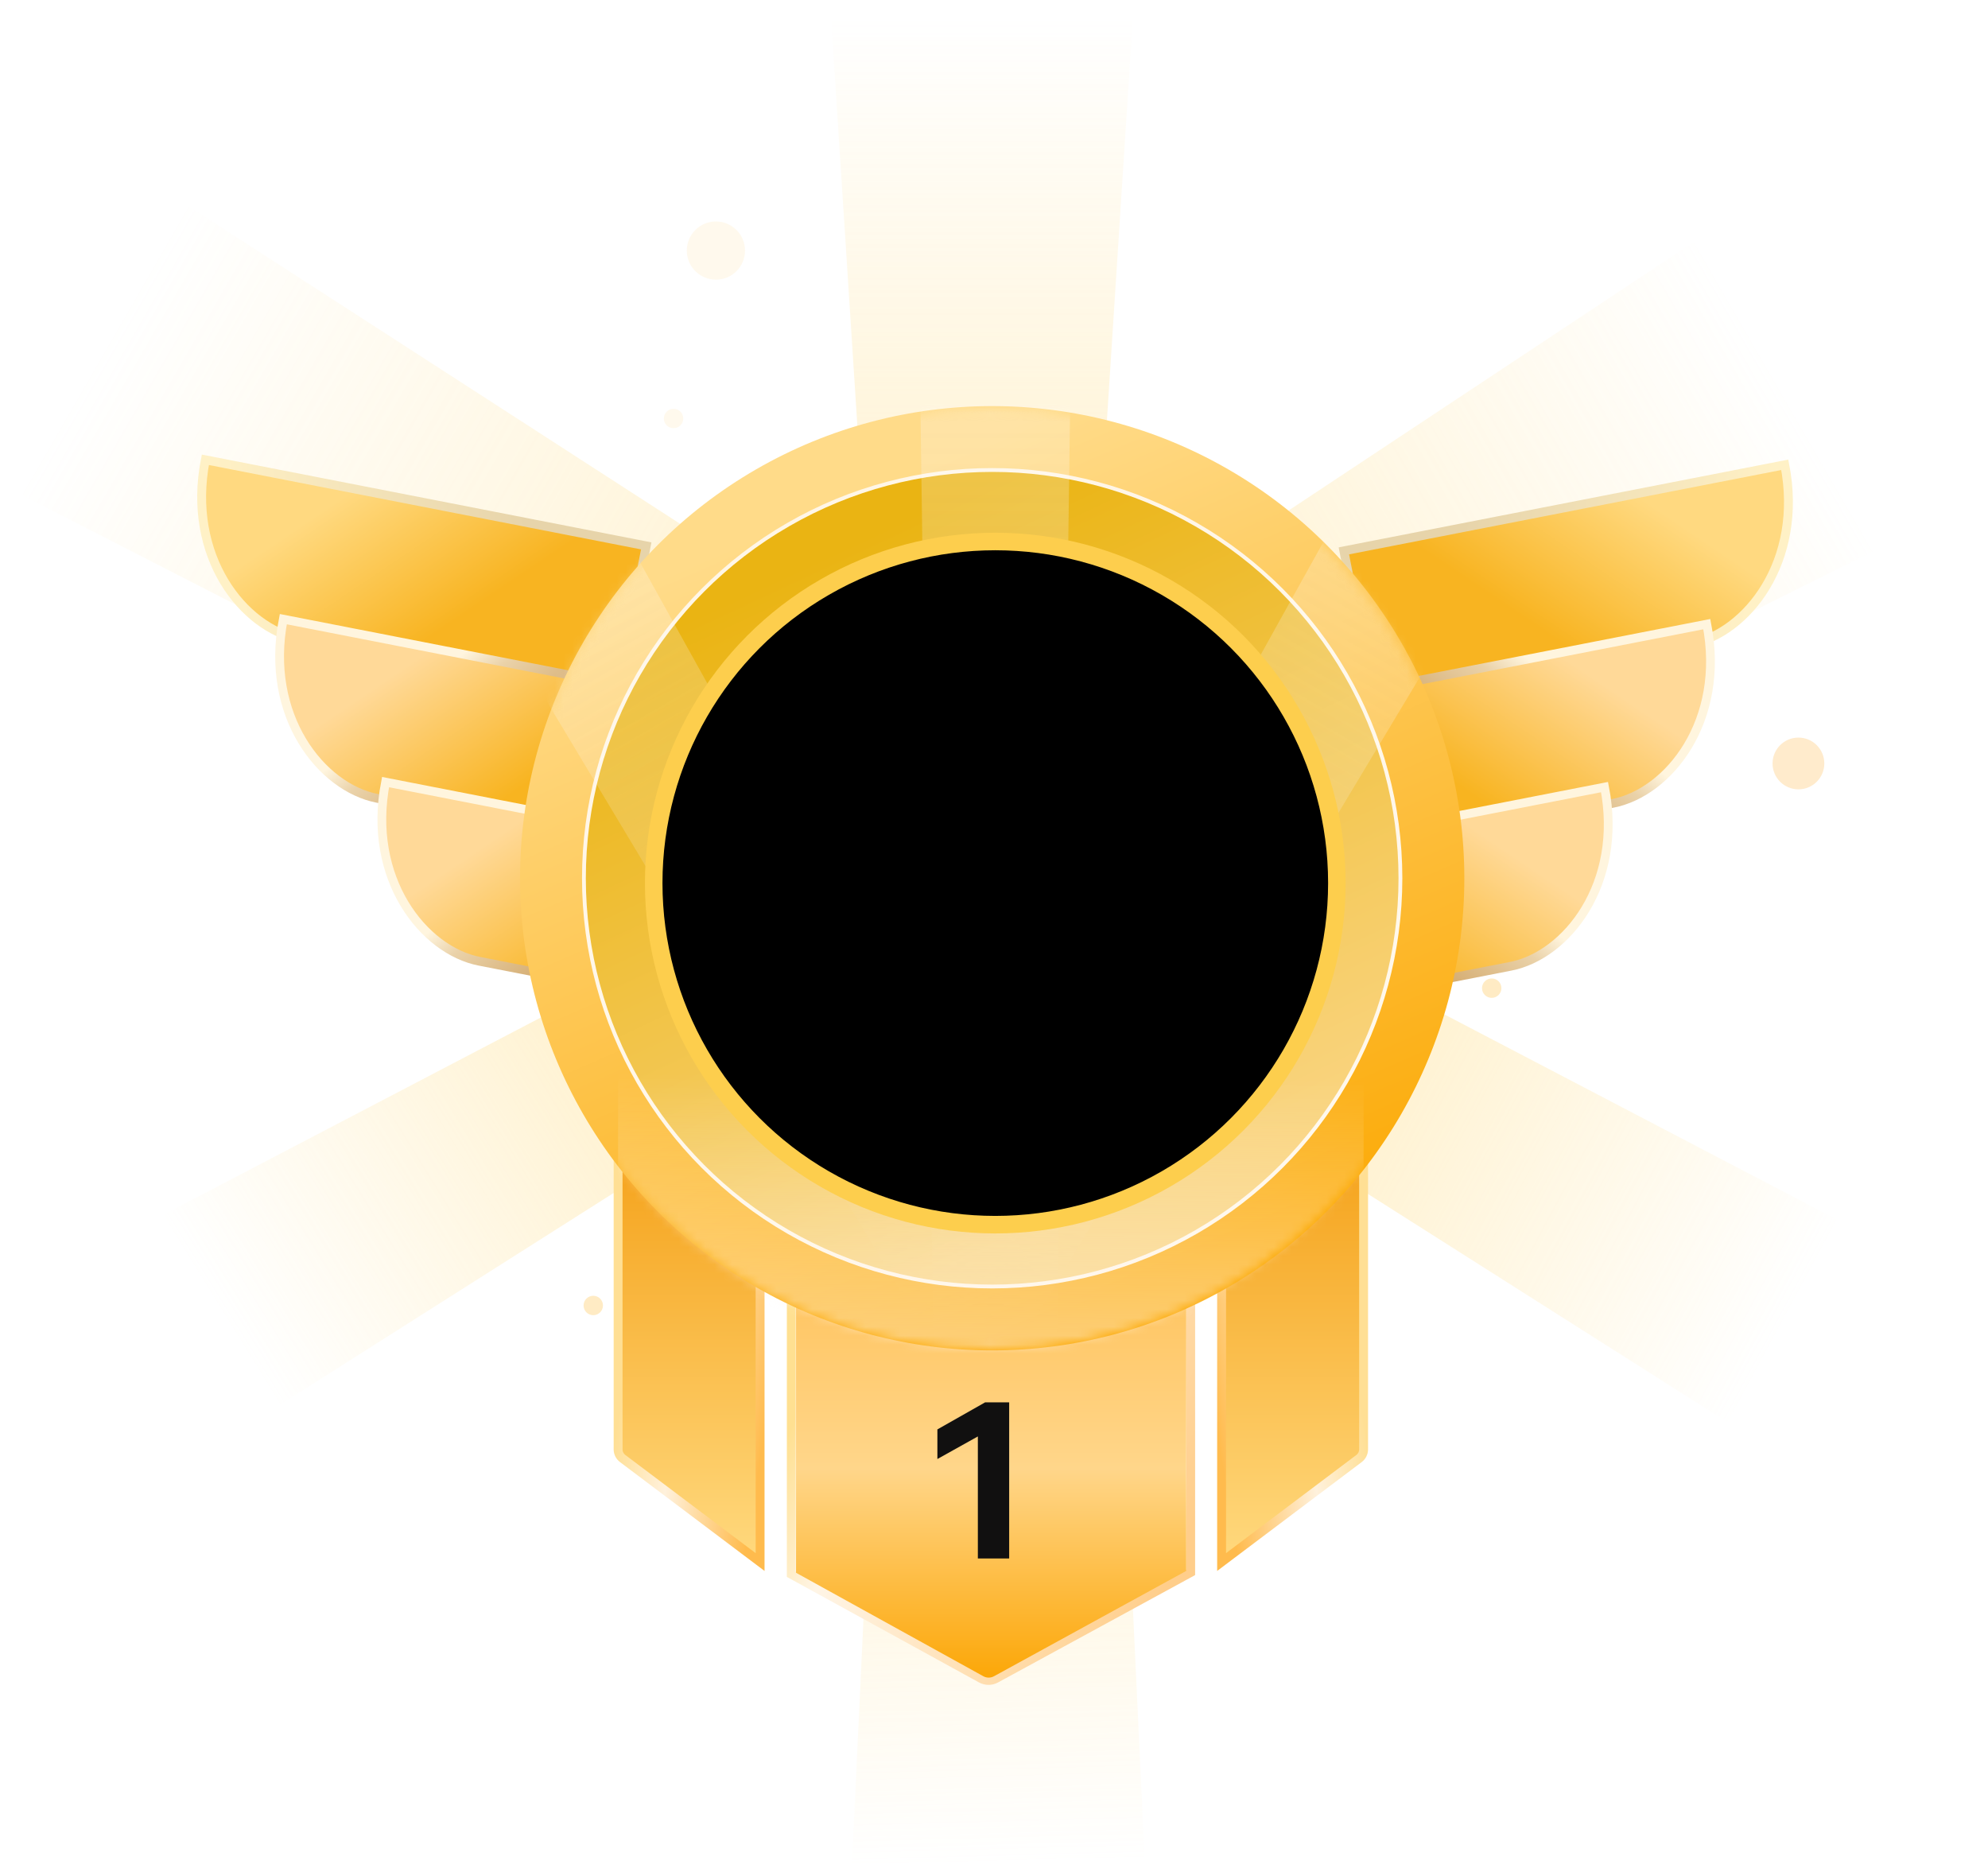 <svg width="224" height="210" viewBox="0 0 224 210" fill="none" xmlns="http://www.w3.org/2000/svg">
<mask id="mask0_8958_91868" style="mask-type:alpha" maskUnits="userSpaceOnUse" x="0" y="0" width="224" height="210">
<rect width="224" height="210" fill="#D9D9D9"/>
</mask>
<g mask="url(#mask0_8958_91868)">
<g opacity="0.4" filter="url(#filter0_f_8958_91868)">
<path d="M139.039 101.904L207.586 137.732L194.605 160.216L129.303 118.767L139.039 101.904Z" fill="url(#paint0_linear_8958_91868)"/>
</g>
<g opacity="0.4" filter="url(#filter1_f_8958_91868)">
<path d="M124.875 122L129 210H96L100.125 122H124.875Z" fill="url(#paint1_linear_8958_91868)"/>
</g>
<g opacity="0.4" filter="url(#filter2_f_8958_91868)">
<path d="M97.894 68L93.644 2L127.645 2L123.395 68H97.894Z" fill="url(#paint2_linear_8958_91868)"/>
</g>
<g opacity="0.4" filter="url(#filter3_f_8958_91868)">
<path d="M94.33 118.431L31.021 158.609L18.459 136.85L84.908 102.112L94.33 118.431Z" fill="url(#paint3_linear_8958_91868)"/>
</g>
<g opacity="0.4" filter="url(#filter4_f_8958_91868)">
<path d="M138.139 98.43L211.414 61.948L191.24 27.005L123.009 72.222L138.139 98.43Z" fill="url(#paint4_linear_8958_91868)"/>
</g>
<g opacity="0.4" filter="url(#filter5_f_8958_91868)">
<path d="M99.801 73.987L20.814 22.953L2 55.539L85.691 98.427L99.801 73.987Z" fill="url(#paint5_linear_8958_91868)"/>
</g>
<g opacity="0.3" filter="url(#filter6_f_8958_91868)">
<circle cx="80.666" cy="28.233" r="3.28" fill="#FFEBC4"/>
</g>
<g filter="url(#filter7_f_8958_91868)">
<circle cx="66.848" cy="147.093" r="1.093" fill="#FFEBC4"/>
</g>
<g opacity="0.3" filter="url(#filter8_f_8958_91868)">
<circle cx="75.895" cy="47.154" r="1.093" fill="#FFEBC4"/>
</g>
<g filter="url(#filter9_f_8958_91868)">
<circle cx="168.08" cy="111.339" r="1.093" fill="#FFEBC4"/>
</g>
<g opacity="0.6" filter="url(#filter10_f_8958_91868)">
<circle cx="202.641" cy="86.022" r="2.916" fill="#FFDDAA"/>
</g>
<g filter="url(#filter11_d_8958_91868)">
<path d="M69.407 76.965L72.815 59.506L23.137 49.807C21.007 60.719 27.443 68.772 33.711 69.996L69.407 76.965Z" fill="url(#paint6_linear_8958_91868)" stroke="url(#paint7_linear_8958_91868)"/>
<path d="M69.735 93.268L73.143 75.809L31.921 67.762C29.791 78.674 36.227 86.727 42.495 87.95L69.735 93.268Z" fill="url(#paint8_linear_8958_91868)"/>
<path d="M69.735 93.268L73.143 75.809L31.921 67.762C29.791 78.674 36.227 86.727 42.495 87.95L69.735 93.268Z" stroke="url(#paint9_linear_8958_91868)" stroke-width="0.988"/>
<path d="M81.255 111.627L84.664 94.169L43.442 86.121C41.311 97.033 47.747 105.086 54.015 106.309L81.255 111.627Z" fill="url(#paint10_linear_8958_91868)"/>
<path d="M81.255 111.627L84.664 94.169L43.442 86.121C41.311 97.033 47.747 105.086 54.015 106.309L81.255 111.627Z" stroke="url(#paint11_linear_8958_91868)" stroke-width="0.988"/>
<path d="M69.645 161.305V123H85.645V174L70.16 162.337C69.836 162.093 69.645 161.711 69.645 161.305Z" fill="url(#paint12_linear_8958_91868)" stroke="url(#paint13_linear_8958_91868)"/>
<path d="M153.645 161.305V123H137.645V174L153.13 162.337C153.454 162.093 153.645 161.711 153.645 161.305Z" fill="url(#paint14_linear_8958_91868)" stroke="url(#paint15_linear_8958_91868)"/>
<path d="M154.83 77.527L151.422 60.068L201.1 50.37C203.23 61.281 196.794 69.334 190.526 70.558L154.83 77.527Z" fill="url(#paint16_linear_8958_91868)" stroke="url(#paint17_linear_8958_91868)"/>
<path d="M154.502 93.83L151.094 76.371L192.316 68.324C194.446 79.236 188.01 87.288 181.742 88.512L154.502 93.83Z" fill="url(#paint18_linear_8958_91868)"/>
<path d="M154.502 93.83L151.094 76.371L192.316 68.324C194.446 79.236 188.01 87.288 181.742 88.512L154.502 93.83Z" stroke="url(#paint19_linear_8958_91868)" stroke-width="0.988"/>
<path d="M142.98 112.19L139.572 94.731L180.794 86.684C182.924 97.596 176.489 105.649 170.221 106.872L142.98 112.19Z" fill="url(#paint20_linear_8958_91868)"/>
<path d="M142.98 112.19L139.572 94.731L180.794 86.684C182.924 97.596 176.489 105.649 170.221 106.872L142.98 112.19Z" stroke="url(#paint21_linear_8958_91868)" stroke-width="0.988"/>
<g filter="url(#filter12_d_8958_91868)">
<path d="M134.161 114.511V175.174L133.9 175.316L112.216 187.126C111.76 187.374 111.221 187.404 110.745 187.217L110.545 187.123L89.42 175.52L89.161 175.379V114.511H134.161Z" stroke="url(#paint22_linear_8958_91868)"/>
</g>
<path d="M89.694 114.568H133.661V175L111.997 186.869C111.624 187.073 111.172 187.072 110.8 186.867L89.694 175.207V114.568Z" fill="url(#paint23_linear_8958_91868)"/>
<path d="M105.621 162.392V159.056L110.997 156.008H113.709V173.6H110.181V159.848L105.621 162.392Z" fill="#111010"/>
<g filter="url(#filter13_d_8958_91868)">
<circle cx="111.795" cy="94.956" r="53.2" fill="url(#paint24_linear_8958_91868)"/>
<circle cx="111.794" cy="94.956" r="46" fill="url(#paint25_linear_8958_91868)"/>
<g filter="url(#filter14_f_8958_91868)">
<circle cx="111.794" cy="94.956" r="46" stroke="url(#paint26_linear_8958_91868)" stroke-width="0.431"/>
</g>
<g opacity="0.5">
<mask id="mask1_8958_91868" style="mask-type:alpha" maskUnits="userSpaceOnUse" x="58" y="41" width="107" height="107">
<circle cx="111.645" cy="95" r="53" fill="#D9D9D9"/>
</mask>
<g mask="url(#mask1_8958_91868)">
<path opacity="0.5" d="M105.277 154.999L103.645 36.999H120.645L119.013 154.999H105.277Z" fill="url(#paint27_linear_8958_91868)"/>
<path opacity="0.5" d="M104.621 146.767L52.486 59.804L67.537 51.114L116.782 139.746L104.621 146.767Z" fill="url(#paint28_linear_8958_91868)"/>
<path opacity="0.5" d="M103.173 139.745L152.418 51.113L167.469 59.803L115.334 146.766L103.173 139.745Z" fill="url(#paint29_linear_8958_91868)"/>
<rect x="69.644" y="90.999" width="84" height="61" fill="url(#paint30_linear_8958_91868)"/>
</g>
</g>
<circle cx="112.145" cy="95.5" r="38.488" fill="black" stroke="#FDCE4D" stroke-width="1.975"/>
</g>
</g>
</g>
<defs>
<filter id="filter0_f_8958_91868" x="128.303" y="100.904" width="80.283" height="60.312" filterUnits="userSpaceOnUse" color-interpolation-filters="sRGB">
<feFlood flood-opacity="0" result="BackgroundImageFix"/>
<feBlend mode="normal" in="SourceGraphic" in2="BackgroundImageFix" result="shape"/>
<feGaussianBlur stdDeviation="0.5" result="effect1_foregroundBlur_8958_91868"/>
</filter>
<filter id="filter1_f_8958_91868" x="95" y="121" width="35" height="90" filterUnits="userSpaceOnUse" color-interpolation-filters="sRGB">
<feFlood flood-opacity="0" result="BackgroundImageFix"/>
<feBlend mode="normal" in="SourceGraphic" in2="BackgroundImageFix" result="shape"/>
<feGaussianBlur stdDeviation="0.5" result="effect1_foregroundBlur_8958_91868"/>
</filter>
<filter id="filter2_f_8958_91868" x="92.644" y="1" width="36" height="68" filterUnits="userSpaceOnUse" color-interpolation-filters="sRGB">
<feFlood flood-opacity="0" result="BackgroundImageFix"/>
<feBlend mode="normal" in="SourceGraphic" in2="BackgroundImageFix" result="shape"/>
<feGaussianBlur stdDeviation="0.5" result="effect1_foregroundBlur_8958_91868"/>
</filter>
<filter id="filter3_f_8958_91868" x="17.459" y="101.112" width="77.871" height="58.497" filterUnits="userSpaceOnUse" color-interpolation-filters="sRGB">
<feFlood flood-opacity="0" result="BackgroundImageFix"/>
<feBlend mode="normal" in="SourceGraphic" in2="BackgroundImageFix" result="shape"/>
<feGaussianBlur stdDeviation="0.5" result="effect1_foregroundBlur_8958_91868"/>
</filter>
<filter id="filter4_f_8958_91868" x="122.009" y="26.005" width="90.405" height="73.424" filterUnits="userSpaceOnUse" color-interpolation-filters="sRGB">
<feFlood flood-opacity="0" result="BackgroundImageFix"/>
<feBlend mode="normal" in="SourceGraphic" in2="BackgroundImageFix" result="shape"/>
<feGaussianBlur stdDeviation="0.5" result="effect1_foregroundBlur_8958_91868"/>
</filter>
<filter id="filter5_f_8958_91868" x="1" y="21.953" width="99.801" height="77.474" filterUnits="userSpaceOnUse" color-interpolation-filters="sRGB">
<feFlood flood-opacity="0" result="BackgroundImageFix"/>
<feBlend mode="normal" in="SourceGraphic" in2="BackgroundImageFix" result="shape"/>
<feGaussianBlur stdDeviation="0.5" result="effect1_foregroundBlur_8958_91868"/>
</filter>
<filter id="filter6_f_8958_91868" x="68.639" y="16.205" width="24.055" height="24.055" filterUnits="userSpaceOnUse" color-interpolation-filters="sRGB">
<feFlood flood-opacity="0" result="BackgroundImageFix"/>
<feBlend mode="normal" in="SourceGraphic" in2="BackgroundImageFix" result="shape"/>
<feGaussianBlur stdDeviation="4.374" result="effect1_foregroundBlur_8958_91868"/>
</filter>
<filter id="filter7_f_8958_91868" x="65.025" y="145.27" width="3.645" height="3.645" filterUnits="userSpaceOnUse" color-interpolation-filters="sRGB">
<feFlood flood-opacity="0" result="BackgroundImageFix"/>
<feBlend mode="normal" in="SourceGraphic" in2="BackgroundImageFix" result="shape"/>
<feGaussianBlur stdDeviation="0.364" result="effect1_foregroundBlur_8958_91868"/>
</filter>
<filter id="filter8_f_8958_91868" x="71.356" y="42.615" width="9.079" height="9.079" filterUnits="userSpaceOnUse" color-interpolation-filters="sRGB">
<feFlood flood-opacity="0" result="BackgroundImageFix"/>
<feBlend mode="normal" in="SourceGraphic" in2="BackgroundImageFix" result="shape"/>
<feGaussianBlur stdDeviation="1.723" result="effect1_foregroundBlur_8958_91868"/>
</filter>
<filter id="filter9_f_8958_91868" x="164.402" y="107.661" width="7.356" height="7.356" filterUnits="userSpaceOnUse" color-interpolation-filters="sRGB">
<feFlood flood-opacity="0" result="BackgroundImageFix"/>
<feBlend mode="normal" in="SourceGraphic" in2="BackgroundImageFix" result="shape"/>
<feGaussianBlur stdDeviation="1.292" result="effect1_foregroundBlur_8958_91868"/>
</filter>
<filter id="filter10_f_8958_91868" x="192.436" y="75.817" width="20.41" height="20.41" filterUnits="userSpaceOnUse" color-interpolation-filters="sRGB">
<feFlood flood-opacity="0" result="BackgroundImageFix"/>
<feBlend mode="normal" in="SourceGraphic" in2="BackgroundImageFix" result="shape"/>
<feGaussianBlur stdDeviation="3.645" result="effect1_foregroundBlur_8958_91868"/>
</filter>
<filter id="filter11_d_8958_91868" x="10.222" y="31.756" width="203.792" height="170.082" filterUnits="userSpaceOnUse" color-interpolation-filters="sRGB">
<feFlood flood-opacity="0" result="BackgroundImageFix"/>
<feColorMatrix in="SourceAlpha" type="matrix" values="0 0 0 0 0 0 0 0 0 0 0 0 0 0 0 0 0 0 127 0" result="hardAlpha"/>
<feOffset dy="2"/>
<feGaussianBlur stdDeviation="6"/>
<feColorMatrix type="matrix" values="0 0 0 0 1 0 0 0 0 0.647 0 0 0 0 0.153 0 0 0 0.4 0"/>
<feBlend mode="normal" in2="BackgroundImageFix" result="effect1_dropShadow_8958_91868"/>
<feBlend mode="normal" in="SourceGraphic" in2="effect1_dropShadow_8958_91868" result="shape"/>
</filter>
<filter id="filter12_d_8958_91868" x="84.661" y="110.011" width="54" height="81.826" filterUnits="userSpaceOnUse" color-interpolation-filters="sRGB">
<feFlood flood-opacity="0" result="BackgroundImageFix"/>
<feColorMatrix in="SourceAlpha" type="matrix" values="0 0 0 0 0 0 0 0 0 0 0 0 0 0 0 0 0 0 127 0" result="hardAlpha"/>
<feOffset/>
<feGaussianBlur stdDeviation="2"/>
<feColorMatrix type="matrix" values="0 0 0 0 0.813 0 0 0 0 0.705 0 0 0 0 0.519 0 0 0 0.78 0"/>
<feBlend mode="normal" in2="BackgroundImageFix" result="effect1_dropShadow_8958_91868"/>
<feBlend mode="normal" in="SourceGraphic" in2="effect1_dropShadow_8958_91868" result="shape"/>
</filter>
<filter id="filter13_d_8958_91868" x="54.594" y="39.756" width="114.401" height="114.401" filterUnits="userSpaceOnUse" color-interpolation-filters="sRGB">
<feFlood flood-opacity="0" result="BackgroundImageFix"/>
<feColorMatrix in="SourceAlpha" type="matrix" values="0 0 0 0 0 0 0 0 0 0 0 0 0 0 0 0 0 0 127 0" result="hardAlpha"/>
<feOffset dy="2"/>
<feGaussianBlur stdDeviation="2"/>
<feComposite in2="hardAlpha" operator="out"/>
<feColorMatrix type="matrix" values="0 0 0 0 0.624 0 0 0 0 0.482 0 0 0 0 0.017 0 0 0 0.3 0"/>
<feBlend mode="normal" in2="BackgroundImageFix" result="effect1_dropShadow_8958_91868"/>
<feBlend mode="normal" in="SourceGraphic" in2="effect1_dropShadow_8958_91868" result="shape"/>
</filter>
<filter id="filter14_f_8958_91868" x="65.449" y="48.611" width="92.689" height="92.689" filterUnits="userSpaceOnUse" color-interpolation-filters="sRGB">
<feFlood flood-opacity="0" result="BackgroundImageFix"/>
<feBlend mode="normal" in="SourceGraphic" in2="BackgroundImageFix" result="shape"/>
<feGaussianBlur stdDeviation="0.065" result="effect1_foregroundBlur_8958_91868"/>
</filter>
<linearGradient id="paint0_linear_8958_91868" x1="201.095" y1="148.974" x2="150.611" y2="121.829" gradientUnits="userSpaceOnUse">
<stop stop-color="#FFDC83" stop-opacity="0"/>
<stop offset="1" stop-color="#FFDC83"/>
</linearGradient>
<linearGradient id="paint1_linear_8958_91868" x1="112.5" y1="210" x2="110.731" y2="144.745" gradientUnits="userSpaceOnUse">
<stop stop-color="#FFDC83" stop-opacity="0"/>
<stop offset="1" stop-color="#FFDC83"/>
</linearGradient>
<linearGradient id="paint2_linear_8958_91868" x1="110.645" y1="2" x2="110.645" y2="68" gradientUnits="userSpaceOnUse">
<stop stop-color="#FFDC83" stop-opacity="0"/>
<stop offset="1" stop-color="#FFDC83"/>
</linearGradient>
<linearGradient id="paint3_linear_8958_91868" x1="24.74" y1="147.729" x2="72" y2="118.5" gradientUnits="userSpaceOnUse">
<stop stop-color="#FFDC83" stop-opacity="0"/>
<stop offset="1" stop-color="#FFDC83"/>
</linearGradient>
<linearGradient id="paint4_linear_8958_91868" x1="201.327" y1="44.477" x2="130.574" y2="85.326" gradientUnits="userSpaceOnUse">
<stop stop-color="#FFDC83" stop-opacity="0"/>
<stop offset="1" stop-color="#FFDC83"/>
</linearGradient>
<linearGradient id="paint5_linear_8958_91868" x1="11.407" y1="39.246" x2="92.746" y2="86.207" gradientUnits="userSpaceOnUse">
<stop stop-color="#FFDC83" stop-opacity="0"/>
<stop offset="1" stop-color="#FFDC83"/>
</linearGradient>
<linearGradient id="paint6_linear_8958_91868" x1="44.947" y1="72.189" x2="33.043" y2="54.51" gradientUnits="userSpaceOnUse">
<stop stop-color="#F8B421"/>
<stop offset="0.875" stop-color="#FFD980"/>
</linearGradient>
<linearGradient id="paint7_linear_8958_91868" x1="59.592" y1="57.437" x2="26.592" y2="63.437" gradientUnits="userSpaceOnUse">
<stop stop-color="#E7D4AA"/>
<stop offset="1" stop-color="#FFF1C6"/>
</linearGradient>
<linearGradient id="paint8_linear_8958_91868" x1="53.731" y1="90.144" x2="41.827" y2="72.465" gradientUnits="userSpaceOnUse">
<stop stop-color="#F8B420"/>
<stop offset="0.875" stop-color="#FFD998"/>
</linearGradient>
<linearGradient id="paint9_linear_8958_91868" x1="34.346" y1="68.235" x2="58.304" y2="96.677" gradientUnits="userSpaceOnUse">
<stop stop-color="#FFF5DE"/>
<stop offset="0.379" stop-color="#FFF5DE"/>
<stop offset="0.481" stop-color="#EAD2A9"/>
<stop offset="0.729" stop-color="#D2A86B"/>
</linearGradient>
<linearGradient id="paint10_linear_8958_91868" x1="65.251" y1="108.503" x2="53.348" y2="90.824" gradientUnits="userSpaceOnUse">
<stop stop-color="#F8B420"/>
<stop offset="0.875" stop-color="#FFD998"/>
</linearGradient>
<linearGradient id="paint11_linear_8958_91868" x1="45.867" y1="86.594" x2="69.825" y2="115.037" gradientUnits="userSpaceOnUse">
<stop stop-color="#FFF5DE"/>
<stop offset="0.379" stop-color="#FFF5DE"/>
<stop offset="0.481" stop-color="#EAD2A9"/>
<stop offset="0.729" stop-color="#D2A86B"/>
</linearGradient>
<linearGradient id="paint12_linear_8958_91868" x1="77.645" y1="123" x2="77.645" y2="174" gradientUnits="userSpaceOnUse">
<stop stop-color="#F49D11"/>
<stop offset="1" stop-color="#FFD97E"/>
</linearGradient>
<linearGradient id="paint13_linear_8958_91868" x1="69.645" y1="157.759" x2="86.463" y2="160.502" gradientUnits="userSpaceOnUse">
<stop stop-color="#FFDF94"/>
<stop offset="0.385" stop-color="#FFF1DC"/>
<stop offset="0.972" stop-color="#FFBB4D"/>
</linearGradient>
<linearGradient id="paint14_linear_8958_91868" x1="145.645" y1="123" x2="145.645" y2="174" gradientUnits="userSpaceOnUse">
<stop stop-color="#F49D11"/>
<stop offset="1" stop-color="#FFD97E"/>
</linearGradient>
<linearGradient id="paint15_linear_8958_91868" x1="153.645" y1="157.759" x2="136.827" y2="160.502" gradientUnits="userSpaceOnUse">
<stop stop-color="#FFDF94"/>
<stop offset="0.385" stop-color="#FFF1DC"/>
<stop offset="0.972" stop-color="#FFBB4D"/>
</linearGradient>
<linearGradient id="paint16_linear_8958_91868" x1="179.29" y1="72.751" x2="191.194" y2="55.072" gradientUnits="userSpaceOnUse">
<stop stop-color="#F8B421"/>
<stop offset="0.875" stop-color="#FFD980"/>
</linearGradient>
<linearGradient id="paint17_linear_8958_91868" x1="164.645" y1="57.999" x2="197.645" y2="63.999" gradientUnits="userSpaceOnUse">
<stop stop-color="#E7D4AA"/>
<stop offset="1" stop-color="#FFF1C6"/>
</linearGradient>
<linearGradient id="paint18_linear_8958_91868" x1="170.506" y1="90.706" x2="182.41" y2="73.027" gradientUnits="userSpaceOnUse">
<stop stop-color="#F8B420"/>
<stop offset="0.875" stop-color="#FFD998"/>
</linearGradient>
<linearGradient id="paint19_linear_8958_91868" x1="189.891" y1="68.797" x2="165.933" y2="97.239" gradientUnits="userSpaceOnUse">
<stop stop-color="#FFF5DE"/>
<stop offset="0.379" stop-color="#FFF5DE"/>
<stop offset="0.481" stop-color="#EAD2A9"/>
<stop offset="0.729" stop-color="#D2A86B"/>
</linearGradient>
<linearGradient id="paint20_linear_8958_91868" x1="158.984" y1="109.066" x2="170.888" y2="91.387" gradientUnits="userSpaceOnUse">
<stop stop-color="#F8B420"/>
<stop offset="0.875" stop-color="#FFD998"/>
</linearGradient>
<linearGradient id="paint21_linear_8958_91868" x1="178.369" y1="87.157" x2="154.411" y2="115.599" gradientUnits="userSpaceOnUse">
<stop stop-color="#FFF5DE"/>
<stop offset="0.379" stop-color="#FFF5DE"/>
<stop offset="0.481" stop-color="#EAD2A9"/>
<stop offset="0.729" stop-color="#D2A86B"/>
</linearGradient>
<linearGradient id="paint22_linear_8958_91868" x1="89.36" y1="158.303" x2="132.598" y2="177.264" gradientUnits="userSpaceOnUse">
<stop stop-color="#FFE091"/>
<stop offset="0.209" stop-color="#FFF5E6"/>
<stop offset="0.972" stop-color="#FFCE8B"/>
</linearGradient>
<linearGradient id="paint23_linear_8958_91868" x1="111.678" y1="114.568" x2="111.678" y2="187.533" gradientUnits="userSpaceOnUse">
<stop stop-color="#FFAC27"/>
<stop offset="0.67" stop-color="#FFD68A"/>
<stop offset="1" stop-color="#FCA605"/>
</linearGradient>
<linearGradient id="paint24_linear_8958_91868" x1="89.451" y1="54.575" x2="126.872" y2="140.965" gradientUnits="userSpaceOnUse">
<stop stop-color="#FFDB89"/>
<stop offset="1" stop-color="#FCAC0C"/>
</linearGradient>
<linearGradient id="paint25_linear_8958_91868" x1="88.609" y1="60.736" x2="121.781" y2="131.868" gradientUnits="userSpaceOnUse">
<stop stop-color="#EAB413"/>
<stop offset="1" stop-color="#F9D37C"/>
</linearGradient>
<linearGradient id="paint26_linear_8958_91868" x1="93.172" y1="58.305" x2="128.998" y2="133.2" gradientUnits="userSpaceOnUse">
<stop stop-color="#FFF6E7"/>
<stop offset="1" stop-color="#FFF8EC"/>
</linearGradient>
<linearGradient id="paint27_linear_8958_91868" x1="112.145" y1="36.999" x2="112.145" y2="154.999" gradientUnits="userSpaceOnUse">
<stop stop-color="white"/>
<stop offset="1" stop-color="#F2EDED" stop-opacity="0"/>
</linearGradient>
<linearGradient id="paint28_linear_8958_91868" x1="60.012" y1="55.459" x2="110.702" y2="143.256" gradientUnits="userSpaceOnUse">
<stop stop-color="white"/>
<stop offset="1" stop-color="#F2EDED" stop-opacity="0"/>
</linearGradient>
<linearGradient id="paint29_linear_8958_91868" x1="159.943" y1="55.458" x2="109.253" y2="143.256" gradientUnits="userSpaceOnUse">
<stop stop-color="white"/>
<stop offset="1" stop-color="#F2EDED" stop-opacity="0"/>
</linearGradient>
<linearGradient id="paint30_linear_8958_91868" x1="111.645" y1="117.45" x2="111.328" y2="148.219" gradientUnits="userSpaceOnUse">
<stop stop-color="white" stop-opacity="0"/>
<stop offset="1" stop-color="#FFF1E3"/>
</linearGradient>
</defs>
</svg>
